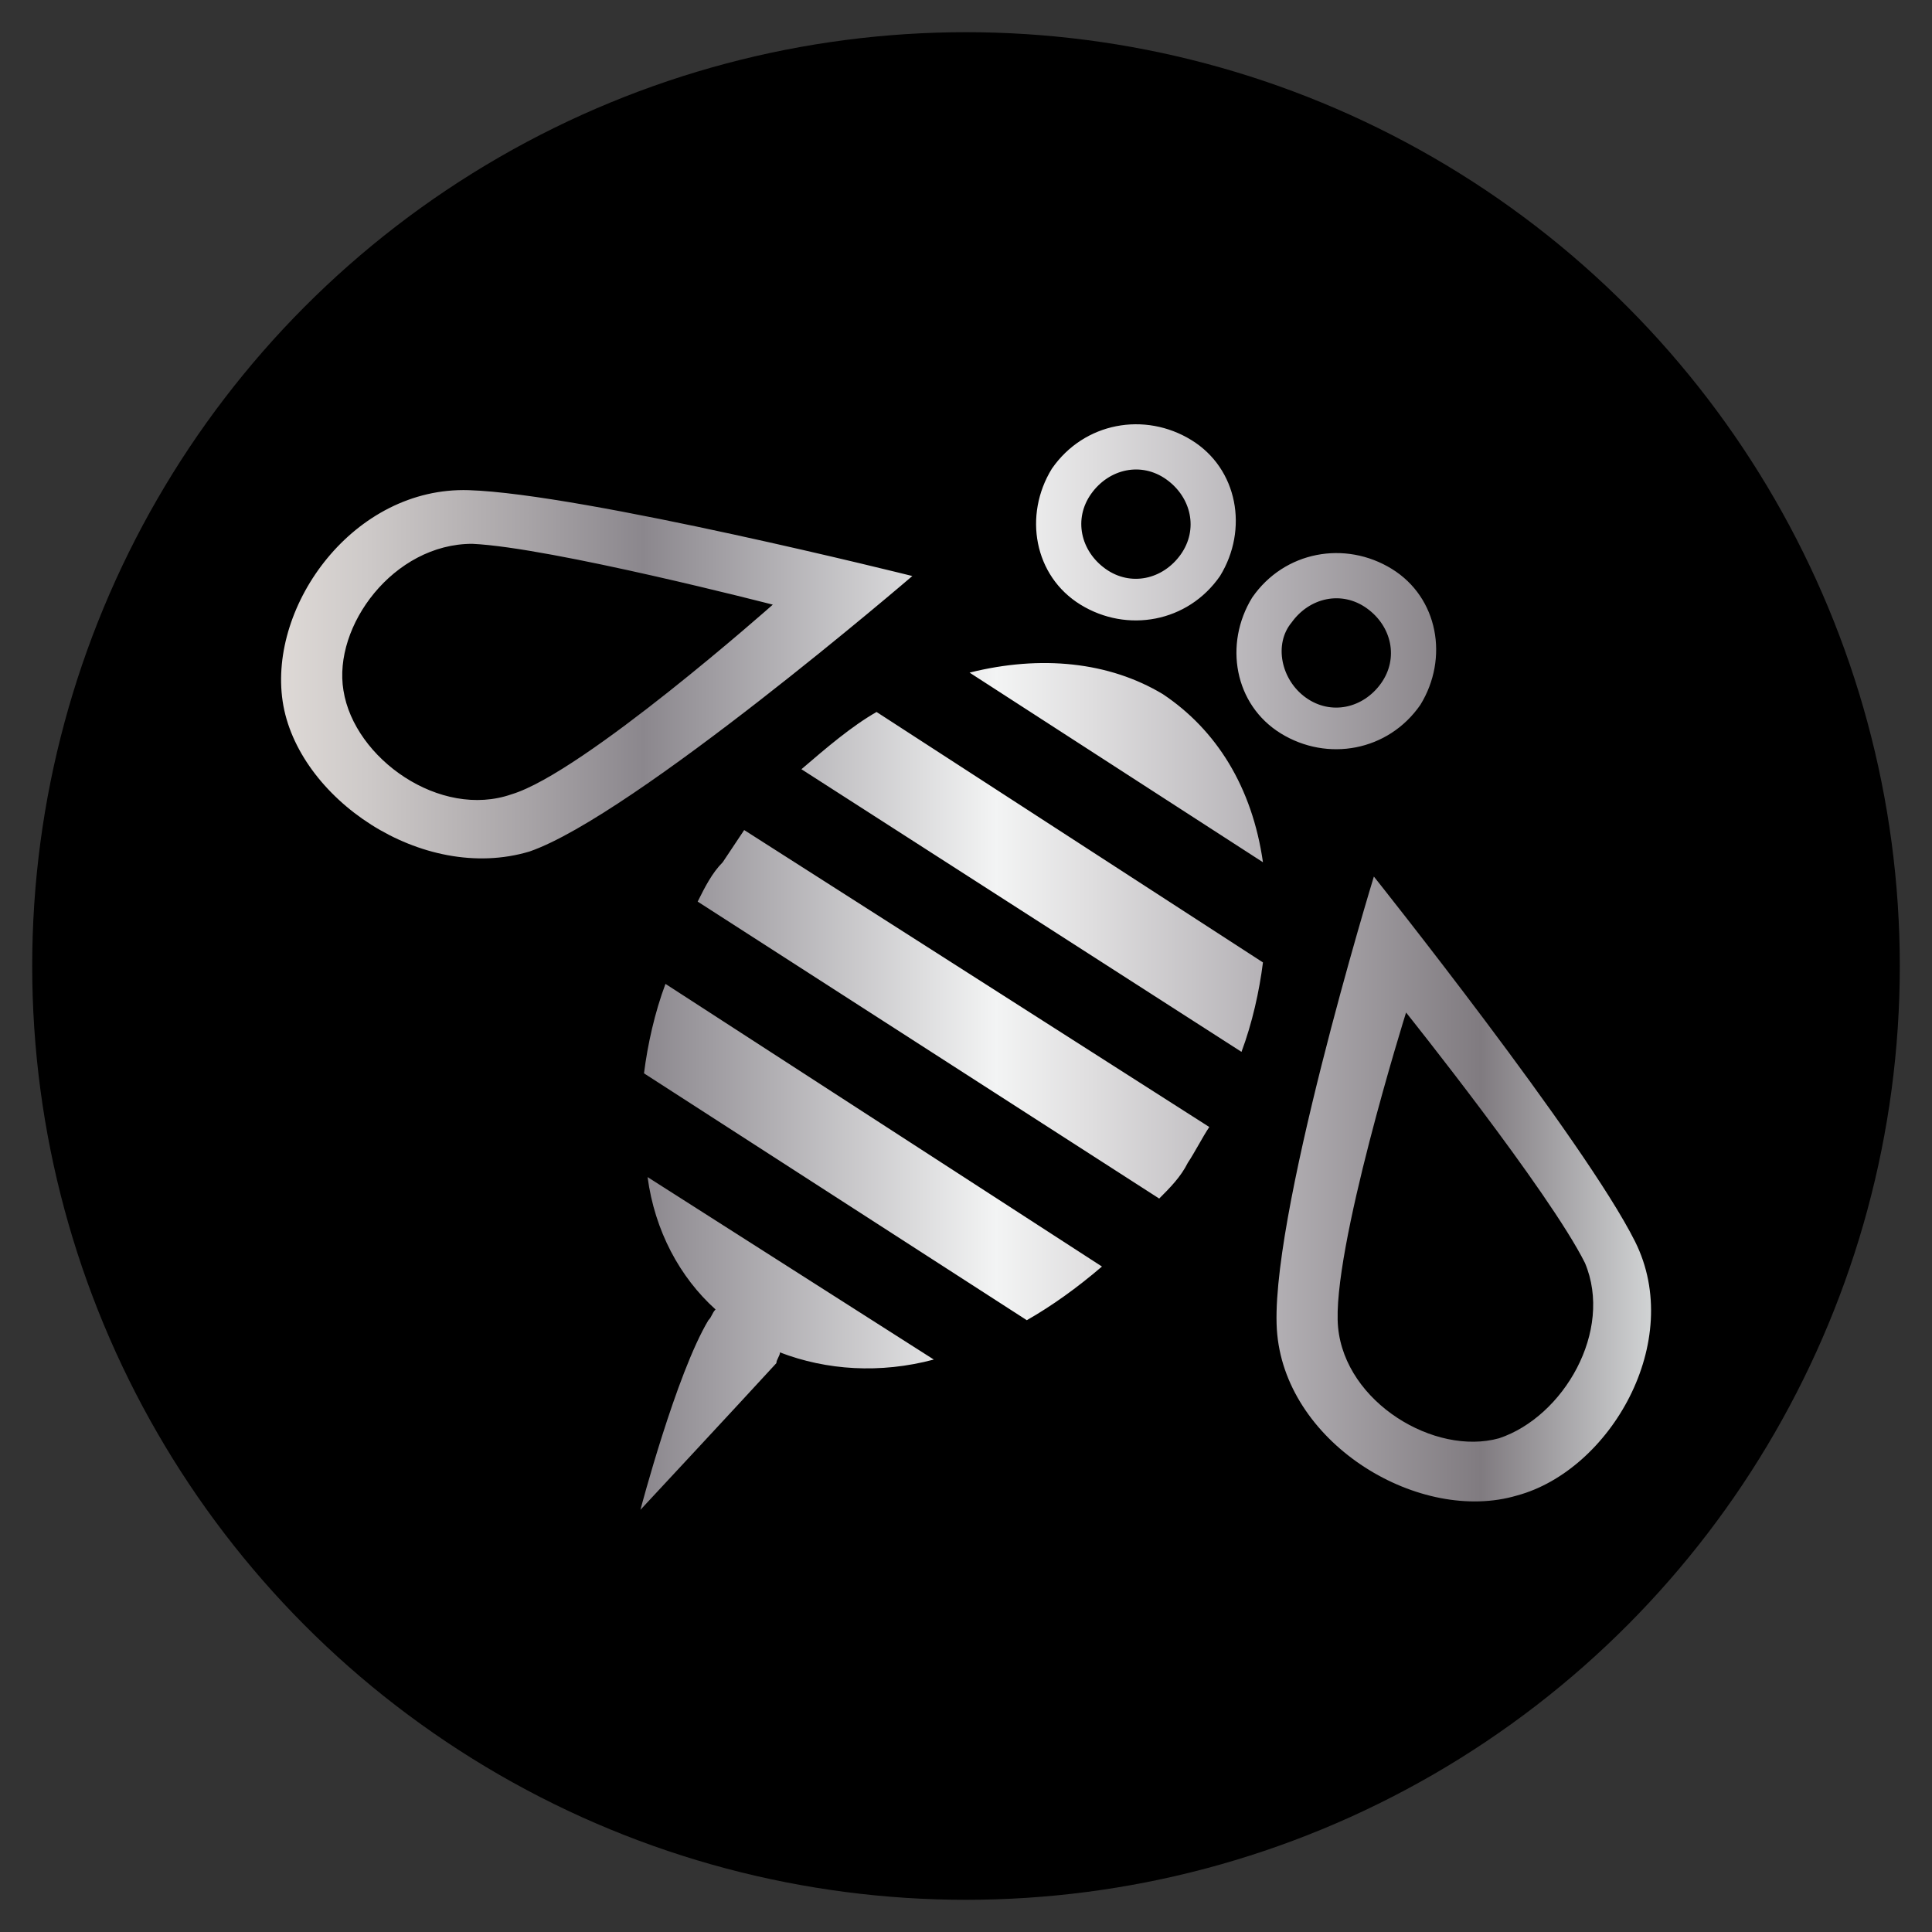 <?xml version="1.0" encoding="utf-8"?>
<!-- Generator: Adobe Illustrator 21.0.2, SVG Export Plug-In . SVG Version: 6.00 Build 0)  -->
<svg version="1.1" id="Layer_2" xmlns="http://www.w3.org/2000/svg" xmlns:xlink="http://www.w3.org/1999/xlink" x="0px" y="0px"
	 viewBox="0 0 54 54" style="enable-background:new 0 0 54 54;" xml:space="preserve">
<rect x="0" y="0" width="54" height="54" fill="#333333" stroke="none"/>
<style type="text/css">
	.st0{fill:url(#SVGID_1_);}
</style>
<circle cx="27" cy="27" r="26.1"/>
<linearGradient id="SVGID_1_" gradientUnits="userSpaceOnUse" x1="7.846" y1="27" x2="46.154" y2="27">
	<stop  offset="0" style="stop-color:#E5E2DF"/>
	<stop  offset="0" style="stop-color:#DED9D6"/>
	<stop  offset="6.164776e-02" style="stop-color:#CECAC9"/>
	<stop  offset="0.179" style="stop-color:#A8A4A7"/>
	<stop  offset="0.264" style="stop-color:#8B878D"/>
	<stop  offset="0.522" style="stop-color:#F3F4F4"/>
	<stop  offset="0.588" style="stop-color:#E0DFE0"/>
	<stop  offset="0.712" style="stop-color:#B7B4B8"/>
	<stop  offset="0.876" style="stop-color:#807B80"/>
	<stop  offset="1" style="stop-color:#D1D3D4"/>
	<stop  offset="1" style="stop-color:#A7A9AC"/>
</linearGradient>
<path class="st0" d="M30.2,16.9c1.3,0.8,3,0.5,3.9-0.8c0,0,0,0,0,0c0.8-1.3,0.5-3-0.8-3.8c0,0,0,0,0,0c-1.3-0.8-3-0.5-3.9,0.8
	C28.6,14.4,28.9,16.1,30.2,16.9z M30.5,13.8c0.5-0.7,1.4-0.9,2.1-0.4c0.7,0.5,0.9,1.4,0.4,2.1c0,0,0,0,0,0c-0.5,0.7-1.4,0.9-2.1,0.4
	c0,0,0,0,0,0C30.2,15.4,30,14.5,30.5,13.8z M39.7,19.7C39.7,19.7,39.7,19.7,39.7,19.7c0.8-1.3,0.5-3-0.8-3.8c0,0,0,0,0,0
	c-1.3-0.8-3-0.5-3.9,0.8c-0.8,1.3-0.5,3,0.8,3.8C37.1,21.3,38.8,21,39.7,19.7z M36.1,17.4c0.5-0.7,1.4-0.9,2.1-0.4
	c0.7,0.5,0.9,1.4,0.4,2.1c0,0,0,0,0,0c-0.5,0.7-1.4,0.9-2.1,0.4c0,0,0,0,0,0C35.8,19,35.6,18,36.1,17.4z M25.5,16.1L25.5,16.1
	L25.5,16.1L25.5,16.1z M13.1,13.7c-3.2-0.1-5.6,3.2-5.2,5.9c0.4,2.7,3.9,5.1,6.9,4.2c2.9-1,10.7-7.7,10.7-7.7
	C25.5,16.1,16.3,13.8,13.1,13.7z M14.3,22.2c-2,0.7-4.4-1-4.7-2.9c-0.3-1.8,1.4-4.1,3.6-4.1c2.2,0.1,8.4,1.7,8.4,1.7
	S16.3,21.6,14.3,22.2z M45.7,34.7c-1.4-2.8-7.3-10.2-7.3-10.2s-3,9.8-2.7,12.8c0.3,3.1,4,5.3,6.7,4.5C45,41.1,47.1,37.5,45.7,34.7z
	 M41.9,40.2c-1.8,0.5-4.3-1-4.5-3.1c-0.2-2.1,1.9-8.8,1.9-8.8s4,5,5,7C45.1,37.2,43.7,39.6,41.9,40.2z M35.3,24.1l-8.2-5.3
	c2-0.5,3.9-0.3,5.4,0.6C34,20.4,35,22,35.3,24.1z M18.1,32.9l8,5.1c-1.5,0.4-3,0.3-4.3-0.2c0,0.1-0.1,0.2-0.1,0.3
	c-1.1,1.2-3.8,4.1-3.8,4.1s1-3.8,1.9-5.3c0.1-0.1,0.1-0.2,0.2-0.3C19,35.7,18.3,34.4,18.1,32.9z M24.5,19.9l10.8,7
	c-0.1,0.8-0.3,1.7-0.6,2.5l-12.3-7.9C23.1,20.9,23.8,20.3,24.5,19.9z M20.8,23.2l13,8.3c-0.2,0.3-0.4,0.7-0.6,1
	c-0.2,0.4-0.5,0.7-0.8,1l-12.9-8.3c0.2-0.4,0.4-0.8,0.7-1.1C20.4,23.8,20.6,23.5,20.8,23.2z M18.6,27.5l12.2,7.9
	c-0.7,0.6-1.4,1.1-2.1,1.5L18,30C18.1,29.2,18.3,28.3,18.6,27.5z"/>
</svg>
